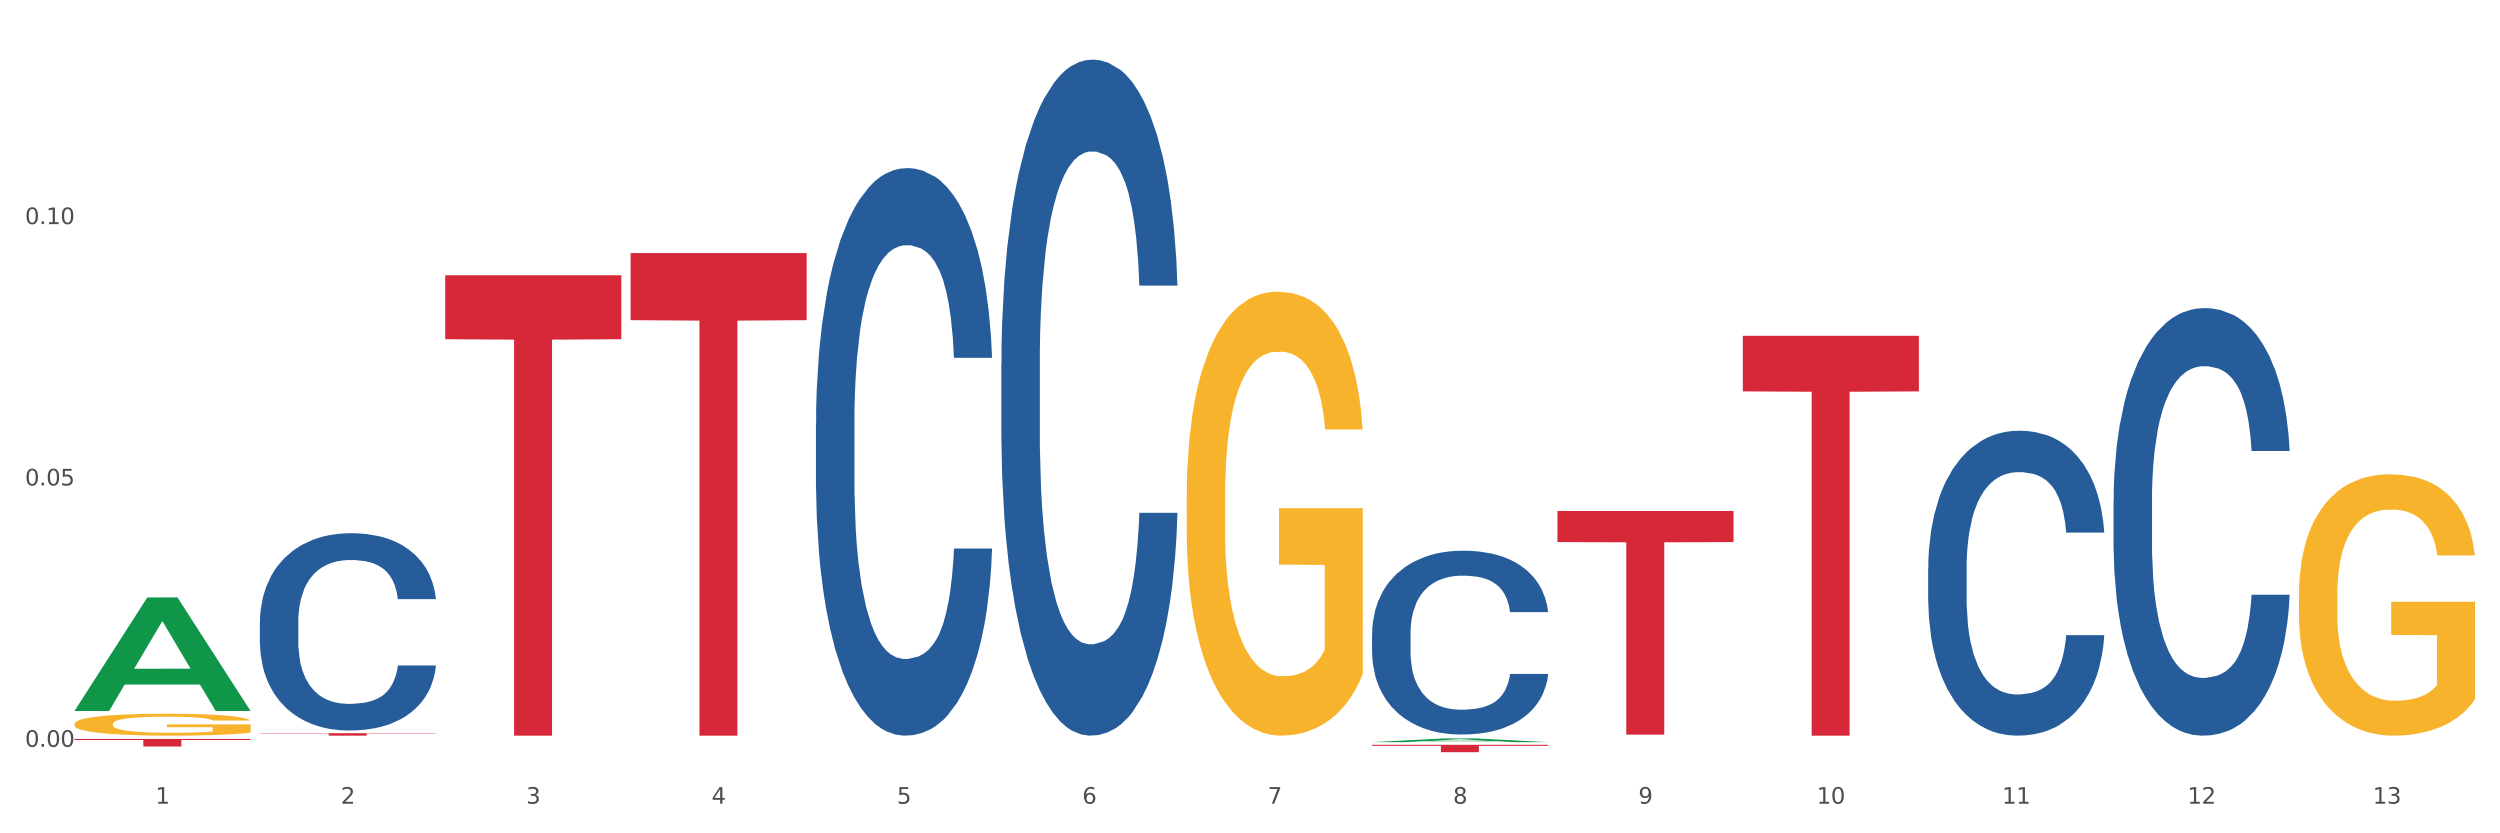 <?xml version="1.0" encoding="utf-8" standalone="no"?>
<!DOCTYPE svg PUBLIC "-//W3C//DTD SVG 1.1//EN"
  "http://www.w3.org/Graphics/SVG/1.1/DTD/svg11.dtd">
<svg xmlns:xlink="http://www.w3.org/1999/xlink" width="1080pt" height="360pt" viewBox="0 0 1080 360" xmlns="http://www.w3.org/2000/svg" version="1.1">
 <rect x="0" y="0" width="1080" height="360" fill="#333333" stroke="none"/>
 <defs>
  <style type="text/css">*{stroke-linejoin: round; stroke-linecap: butt}</style>
 </defs>
 <g id="figure_1">
  <g id="patch_1">
   <path d="M 0 360 
L 1080 360 
L 1080 0 
L 0 0 
z
" style="fill: #ffffff; stroke: #ffffff; stroke-linejoin: miter"/>
  </g>
  <g id="axes_1">
   <g id="matplotlib.axis_1">
    <g id="xtick_1">
     <g id="text_1">
      <!-- 1 -->
      <g style="fill: #4d4d4d" transform="translate(67.159 347.204) scale(0.096 -0.096)">
       <defs>
        <path id="DejaVuSans-31" d="M 794 531 
L 1825 531 
L 1825 4091 
L 703 3866 
L 703 4441 
L 1819 4666 
L 2450 4666 
L 2450 531 
L 3481 531 
L 3481 0 
L 794 0 
L 794 531 
z
" transform="scale(0.016)"/>
       </defs>
       <use xlink:href="#DejaVuSans-31"/>
      </g>
     </g>
    </g>
    <g id="xtick_2">
     <g id="text_2">
      <!-- 2 -->
      <g style="fill: #4d4d4d" transform="translate(147.238 347.204) scale(0.096 -0.096)">
       <defs>
        <path id="DejaVuSans-32" d="M 1228 531 
L 3431 531 
L 3431 0 
L 469 0 
L 469 531 
Q 828 903 1448 1529 
Q 2069 2156 2228 2338 
Q 2531 2678 2651 2914 
Q 2772 3150 2772 3378 
Q 2772 3750 2511 3984 
Q 2250 4219 1831 4219 
Q 1534 4219 1204 4116 
Q 875 4013 500 3803 
L 500 4441 
Q 881 4594 1212 4672 
Q 1544 4750 1819 4750 
Q 2544 4750 2975 4387 
Q 3406 4025 3406 3419 
Q 3406 3131 3298 2873 
Q 3191 2616 2906 2266 
Q 2828 2175 2409 1742 
Q 1991 1309 1228 531 
z
" transform="scale(0.016)"/>
       </defs>
       <use xlink:href="#DejaVuSans-32"/>
      </g>
     </g>
    </g>
    <g id="xtick_3">
     <g id="text_3">
      <!-- 3 -->
      <g style="fill: #4d4d4d" transform="translate(227.317 347.204) scale(0.096 -0.096)">
       <defs>
        <path id="DejaVuSans-33" d="M 2597 2516 
Q 3050 2419 3304 2112 
Q 3559 1806 3559 1356 
Q 3559 666 3084 287 
Q 2609 -91 1734 -91 
Q 1441 -91 1130 -33 
Q 819 25 488 141 
L 488 750 
Q 750 597 1062 519 
Q 1375 441 1716 441 
Q 2309 441 2620 675 
Q 2931 909 2931 1356 
Q 2931 1769 2642 2001 
Q 2353 2234 1838 2234 
L 1294 2234 
L 1294 2753 
L 1863 2753 
Q 2328 2753 2575 2939 
Q 2822 3125 2822 3475 
Q 2822 3834 2567 4026 
Q 2313 4219 1838 4219 
Q 1578 4219 1281 4162 
Q 984 4106 628 3988 
L 628 4550 
Q 988 4650 1302 4700 
Q 1616 4750 1894 4750 
Q 2613 4750 3031 4423 
Q 3450 4097 3450 3541 
Q 3450 3153 3228 2886 
Q 3006 2619 2597 2516 
z
" transform="scale(0.016)"/>
       </defs>
       <use xlink:href="#DejaVuSans-33"/>
      </g>
     </g>
    </g>
    <g id="xtick_4">
     <g id="text_4">
      <!-- 4 -->
      <g style="fill: #4d4d4d" transform="translate(307.396 347.204) scale(0.096 -0.096)">
       <defs>
        <path id="DejaVuSans-34" d="M 2419 4116 
L 825 1625 
L 2419 1625 
L 2419 4116 
z
M 2253 4666 
L 3047 4666 
L 3047 1625 
L 3713 1625 
L 3713 1100 
L 3047 1100 
L 3047 0 
L 2419 0 
L 2419 1100 
L 313 1100 
L 313 1709 
L 2253 4666 
z
" transform="scale(0.016)"/>
       </defs>
       <use xlink:href="#DejaVuSans-34"/>
      </g>
     </g>
    </g>
    <g id="xtick_5">
     <g id="text_5">
      <!-- 5 -->
      <g style="fill: #4d4d4d" transform="translate(387.475 347.204) scale(0.096 -0.096)">
       <defs>
        <path id="DejaVuSans-35" d="M 691 4666 
L 3169 4666 
L 3169 4134 
L 1269 4134 
L 1269 2991 
Q 1406 3038 1543 3061 
Q 1681 3084 1819 3084 
Q 2600 3084 3056 2656 
Q 3513 2228 3513 1497 
Q 3513 744 3044 326 
Q 2575 -91 1722 -91 
Q 1428 -91 1123 -41 
Q 819 9 494 109 
L 494 744 
Q 775 591 1075 516 
Q 1375 441 1709 441 
Q 2250 441 2565 725 
Q 2881 1009 2881 1497 
Q 2881 1984 2565 2268 
Q 2250 2553 1709 2553 
Q 1456 2553 1204 2497 
Q 953 2441 691 2322 
L 691 4666 
z
" transform="scale(0.016)"/>
       </defs>
       <use xlink:href="#DejaVuSans-35"/>
      </g>
     </g>
    </g>
    <g id="xtick_6">
     <g id="text_6">
      <!-- 6 -->
      <g style="fill: #4d4d4d" transform="translate(467.554 347.204) scale(0.096 -0.096)">
       <defs>
        <path id="DejaVuSans-36" d="M 2113 2584 
Q 1688 2584 1439 2293 
Q 1191 2003 1191 1497 
Q 1191 994 1439 701 
Q 1688 409 2113 409 
Q 2538 409 2786 701 
Q 3034 994 3034 1497 
Q 3034 2003 2786 2293 
Q 2538 2584 2113 2584 
z
M 3366 4563 
L 3366 3988 
Q 3128 4100 2886 4159 
Q 2644 4219 2406 4219 
Q 1781 4219 1451 3797 
Q 1122 3375 1075 2522 
Q 1259 2794 1537 2939 
Q 1816 3084 2150 3084 
Q 2853 3084 3261 2657 
Q 3669 2231 3669 1497 
Q 3669 778 3244 343 
Q 2819 -91 2113 -91 
Q 1303 -91 875 529 
Q 447 1150 447 2328 
Q 447 3434 972 4092 
Q 1497 4750 2381 4750 
Q 2619 4750 2861 4703 
Q 3103 4656 3366 4563 
z
" transform="scale(0.016)"/>
       </defs>
       <use xlink:href="#DejaVuSans-36"/>
      </g>
     </g>
    </g>
    <g id="xtick_7">
     <g id="text_7">
      <!-- 7 -->
      <g style="fill: #4d4d4d" transform="translate(547.634 347.204) scale(0.096 -0.096)">
       <defs>
        <path id="DejaVuSans-37" d="M 525 4666 
L 3525 4666 
L 3525 4397 
L 1831 0 
L 1172 0 
L 2766 4134 
L 525 4134 
L 525 4666 
z
" transform="scale(0.016)"/>
       </defs>
       <use xlink:href="#DejaVuSans-37"/>
      </g>
     </g>
    </g>
    <g id="xtick_8">
     <g id="text_8">
      <!-- 8 -->
      <g style="fill: #4d4d4d" transform="translate(627.713 347.204) scale(0.096 -0.096)">
       <defs>
        <path id="DejaVuSans-38" d="M 2034 2216 
Q 1584 2216 1326 1975 
Q 1069 1734 1069 1313 
Q 1069 891 1326 650 
Q 1584 409 2034 409 
Q 2484 409 2743 651 
Q 3003 894 3003 1313 
Q 3003 1734 2745 1975 
Q 2488 2216 2034 2216 
z
M 1403 2484 
Q 997 2584 770 2862 
Q 544 3141 544 3541 
Q 544 4100 942 4425 
Q 1341 4750 2034 4750 
Q 2731 4750 3128 4425 
Q 3525 4100 3525 3541 
Q 3525 3141 3298 2862 
Q 3072 2584 2669 2484 
Q 3125 2378 3379 2068 
Q 3634 1759 3634 1313 
Q 3634 634 3220 271 
Q 2806 -91 2034 -91 
Q 1263 -91 848 271 
Q 434 634 434 1313 
Q 434 1759 690 2068 
Q 947 2378 1403 2484 
z
M 1172 3481 
Q 1172 3119 1398 2916 
Q 1625 2713 2034 2713 
Q 2441 2713 2670 2916 
Q 2900 3119 2900 3481 
Q 2900 3844 2670 4047 
Q 2441 4250 2034 4250 
Q 1625 4250 1398 4047 
Q 1172 3844 1172 3481 
z
" transform="scale(0.016)"/>
       </defs>
       <use xlink:href="#DejaVuSans-38"/>
      </g>
     </g>
    </g>
    <g id="xtick_9">
     <g id="text_9">
      <!-- 9 -->
      <g style="fill: #4d4d4d" transform="translate(707.792 347.204) scale(0.096 -0.096)">
       <defs>
        <path id="DejaVuSans-39" d="M 703 97 
L 703 672 
Q 941 559 1184 500 
Q 1428 441 1663 441 
Q 2288 441 2617 861 
Q 2947 1281 2994 2138 
Q 2813 1869 2534 1725 
Q 2256 1581 1919 1581 
Q 1219 1581 811 2004 
Q 403 2428 403 3163 
Q 403 3881 828 4315 
Q 1253 4750 1959 4750 
Q 2769 4750 3195 4129 
Q 3622 3509 3622 2328 
Q 3622 1225 3098 567 
Q 2575 -91 1691 -91 
Q 1453 -91 1209 -44 
Q 966 3 703 97 
z
M 1959 2075 
Q 2384 2075 2632 2365 
Q 2881 2656 2881 3163 
Q 2881 3666 2632 3958 
Q 2384 4250 1959 4250 
Q 1534 4250 1286 3958 
Q 1038 3666 1038 3163 
Q 1038 2656 1286 2365 
Q 1534 2075 1959 2075 
z
" transform="scale(0.016)"/>
       </defs>
       <use xlink:href="#DejaVuSans-39"/>
      </g>
     </g>
    </g>
    <g id="xtick_10">
     <g id="text_10">
      <!-- 10 -->
      <g style="fill: #4d4d4d" transform="translate(784.817 347.204) scale(0.096 -0.096)">
       <defs>
        <path id="DejaVuSans-30" d="M 2034 4250 
Q 1547 4250 1301 3770 
Q 1056 3291 1056 2328 
Q 1056 1369 1301 889 
Q 1547 409 2034 409 
Q 2525 409 2770 889 
Q 3016 1369 3016 2328 
Q 3016 3291 2770 3770 
Q 2525 4250 2034 4250 
z
M 2034 4750 
Q 2819 4750 3233 4129 
Q 3647 3509 3647 2328 
Q 3647 1150 3233 529 
Q 2819 -91 2034 -91 
Q 1250 -91 836 529 
Q 422 1150 422 2328 
Q 422 3509 836 4129 
Q 1250 4750 2034 4750 
z
" transform="scale(0.016)"/>
       </defs>
       <use xlink:href="#DejaVuSans-31"/>
       <use xlink:href="#DejaVuSans-30" transform="translate(63.623 0)"/>
      </g>
     </g>
    </g>
    <g id="xtick_11">
     <g id="text_11">
      <!-- 11 -->
      <g style="fill: #4d4d4d" transform="translate(864.896 347.204) scale(0.096 -0.096)">
       <use xlink:href="#DejaVuSans-31"/>
       <use xlink:href="#DejaVuSans-31" transform="translate(63.623 0)"/>
      </g>
     </g>
    </g>
    <g id="xtick_12">
     <g id="text_12">
      <!-- 12 -->
      <g style="fill: #4d4d4d" transform="translate(944.975 347.204) scale(0.096 -0.096)">
       <use xlink:href="#DejaVuSans-31"/>
       <use xlink:href="#DejaVuSans-32" transform="translate(63.623 0)"/>
      </g>
     </g>
    </g>
    <g id="xtick_13">
     <g id="text_13">
      <!-- 13 -->
      <g style="fill: #4d4d4d" transform="translate(1025.054 347.204) scale(0.096 -0.096)">
       <use xlink:href="#DejaVuSans-31"/>
       <use xlink:href="#DejaVuSans-33" transform="translate(63.623 0)"/>
      </g>
     </g>
    </g>
    <g id="xtick_14"/>
    <g id="xtick_15"/>
    <g id="xtick_16"/>
    <g id="xtick_17"/>
    <g id="xtick_18"/>
    <g id="xtick_19"/>
    <g id="xtick_20"/>
    <g id="xtick_21"/>
    <g id="xtick_22"/>
    <g id="xtick_23"/>
    <g id="xtick_24"/>
    <g id="xtick_25"/>
   </g>
   <g id="matplotlib.axis_2">
    <g id="ytick_1">
     <g id="text_14">
      <!-- 0.00 -->
      <g style="fill: #4d4d4d" transform="translate(10.8 322.629) scale(0.096 -0.096)">
       <defs>
        <path id="DejaVuSans-2e" d="M 684 794 
L 1344 794 
L 1344 0 
L 684 0 
L 684 794 
z
" transform="scale(0.016)"/>
       </defs>
       <use xlink:href="#DejaVuSans-30"/>
       <use xlink:href="#DejaVuSans-2e" transform="translate(63.623 0)"/>
       <use xlink:href="#DejaVuSans-30" transform="translate(95.41 0)"/>
       <use xlink:href="#DejaVuSans-30" transform="translate(159.033 0)"/>
      </g>
     </g>
    </g>
    <g id="ytick_2">
     <g id="text_15">
      <!-- 0.05 -->
      <g style="fill: #4d4d4d" transform="translate(10.8 209.723) scale(0.096 -0.096)">
       <use xlink:href="#DejaVuSans-30"/>
       <use xlink:href="#DejaVuSans-2e" transform="translate(63.623 0)"/>
       <use xlink:href="#DejaVuSans-30" transform="translate(95.41 0)"/>
       <use xlink:href="#DejaVuSans-35" transform="translate(159.033 0)"/>
      </g>
     </g>
    </g>
    <g id="ytick_3">
     <g id="text_16">
      <!-- 0.10 -->
      <g style="fill: #4d4d4d" transform="translate(10.8 96.816) scale(0.096 -0.096)">
       <use xlink:href="#DejaVuSans-30"/>
       <use xlink:href="#DejaVuSans-2e" transform="translate(63.623 0)"/>
       <use xlink:href="#DejaVuSans-31" transform="translate(95.41 0)"/>
       <use xlink:href="#DejaVuSans-30" transform="translate(159.033 0)"/>
      </g>
     </g>
    </g>
    <g id="ytick_4"/>
    <g id="ytick_5"/>
    <g id="ytick_6"/>
   </g>
   <g id="PolyCollection_1">
    <path d="M 32.175 307.065 
L 32.253 307.018 
L 63.625 258.105 
L 76.644 258.059 
L 108.25 307.157 
L 93.192 307.157 
L 86.369 295.724 
L 53.978 295.724 
L 53.743 295.908 
L 47.155 307.157 
L 32.175 307.157 
L 32.175 307.065 
L 58.056 288.901 
L 82.291 288.854 
L 70.291 268.524 
L 70.134 268.432 
L 69.977 268.57 
L 57.978 288.854 
L 58.056 288.901 
L 32.175 307.065 
z
" clip-path="url(#pbdce3bb23d)" style="fill: #109648"/>
    <path d="M 432.571 156.982 
L 432.661 156.715 
L 432.661 149.247 
L 432.93 139.112 
L 433.92 120.442 
L 435.179 106.306 
L 437.337 89.77 
L 438.506 82.836 
L 440.034 75.101 
L 443.182 62.566 
L 446.779 51.897 
L 449.297 46.03 
L 451.185 42.296 
L 455.411 35.628 
L 457.839 32.694 
L 460.357 30.294 
L 462.515 28.693 
L 466.112 26.826 
L 468.99 26.026 
L 472.317 25.759 
L 475.105 26.026 
L 478.791 27.093 
L 484.187 30.294 
L 486.255 32.161 
L 489.043 35.361 
L 491.92 39.628 
L 494.258 43.896 
L 496.956 50.03 
L 499.744 58.032 
L 502.441 68.167 
L 504.33 77.502 
L 505.858 87.37 
L 507.207 99.372 
L 508.196 112.441 
L 508.646 123.376 
L 492.19 123.376 
L 491.74 113.508 
L 490.841 102.839 
L 489.942 95.638 
L 488.953 89.77 
L 487.424 83.102 
L 486.075 78.835 
L 483.827 73.768 
L 481.759 70.567 
L 480.05 68.7 
L 477.982 67.1 
L 473.576 65.5 
L 470.429 65.5 
L 468.45 66.033 
L 466.022 67.366 
L 463.954 69.233 
L 461.526 72.434 
L 459.638 75.901 
L 457.749 80.435 
L 456.67 83.636 
L 455.052 89.504 
L 453.973 94.304 
L 452.534 102.572 
L 451.724 108.44 
L 450.286 123.643 
L 449.656 134.845 
L 449.386 142.579 
L 449.207 151.114 
L 449.207 192.721 
L 449.746 211.391 
L 450.196 219.392 
L 450.915 228.46 
L 452.264 240.196 
L 454.242 251.664 
L 456.311 259.932 
L 458.019 265 
L 459.638 268.734 
L 461.256 271.667 
L 463.235 274.335 
L 464.853 275.935 
L 467.281 277.535 
L 470.159 278.335 
L 472.407 278.335 
L 476.993 277.002 
L 479.061 275.668 
L 481.039 273.801 
L 483.198 270.867 
L 484.906 267.667 
L 485.895 265.266 
L 487.514 260.199 
L 488.773 254.865 
L 489.852 248.73 
L 490.571 243.396 
L 491.381 235.395 
L 492.01 226.327 
L 492.19 221.526 
L 508.646 221.526 
L 508.286 231.127 
L 507.657 240.462 
L 506.398 252.998 
L 505.409 260.199 
L 503.88 269 
L 502.261 276.468 
L 500.013 284.736 
L 497.945 290.871 
L 495.787 296.205 
L 493.449 301.006 
L 489.222 307.674 
L 487.694 309.541 
L 484.457 312.741 
L 481.939 314.608 
L 478.252 316.475 
L 474.475 317.542 
L 470.518 317.809 
L 467.011 317.275 
L 463.145 315.675 
L 460.717 314.075 
L 458.019 311.674 
L 454.872 307.94 
L 451.904 303.406 
L 449.117 298.072 
L 446.509 291.938 
L 444.081 285.003 
L 440.934 273.534 
L 438.596 262.333 
L 436.887 251.931 
L 435.718 243.129 
L 434.549 231.927 
L 433.92 224.193 
L 432.93 205.523 
L 432.571 188.187 
L 432.571 156.982 
z
" clip-path="url(#pbdce3bb23d)" style="fill: #255c99"/>
    <path d="M 592.729 273.582 
L 592.819 273.509 
L 592.819 271.479 
L 593.089 268.722 
L 594.078 263.645 
L 595.337 259.801 
L 597.495 255.304 
L 598.664 253.419 
L 600.193 251.315 
L 603.34 247.906 
L 606.937 245.005 
L 609.455 243.41 
L 611.343 242.394 
L 615.57 240.581 
L 617.998 239.783 
L 620.515 239.13 
L 622.674 238.695 
L 626.27 238.187 
L 629.148 237.97 
L 632.475 237.897 
L 635.263 237.97 
L 638.95 238.26 
L 644.345 239.13 
L 646.413 239.638 
L 649.201 240.508 
L 652.078 241.669 
L 654.417 242.829 
L 657.114 244.497 
L 659.902 246.673 
L 662.6 249.429 
L 664.488 251.968 
L 666.017 254.652 
L 667.365 257.915 
L 668.355 261.469 
L 668.804 264.443 
L 652.348 264.443 
L 651.899 261.76 
L 650.999 258.858 
L 650.1 256.9 
L 649.111 255.304 
L 647.582 253.491 
L 646.233 252.331 
L 643.985 250.953 
L 641.917 250.082 
L 640.209 249.575 
L 638.14 249.139 
L 633.734 248.704 
L 630.587 248.704 
L 628.608 248.849 
L 626.181 249.212 
L 624.112 249.72 
L 621.684 250.59 
L 619.796 251.533 
L 617.908 252.766 
L 616.829 253.636 
L 615.21 255.232 
L 614.131 256.537 
L 612.692 258.786 
L 611.883 260.381 
L 610.444 264.516 
L 609.814 267.562 
L 609.545 269.665 
L 609.365 271.986 
L 609.365 283.301 
L 609.904 288.378 
L 610.354 290.554 
L 611.073 293.02 
L 612.422 296.211 
L 614.401 299.33 
L 616.469 301.578 
L 618.177 302.956 
L 619.796 303.972 
L 621.415 304.77 
L 623.393 305.495 
L 625.012 305.93 
L 627.439 306.365 
L 630.317 306.583 
L 632.565 306.583 
L 637.151 306.22 
L 639.219 305.858 
L 641.198 305.35 
L 643.356 304.552 
L 645.064 303.682 
L 646.054 303.029 
L 647.672 301.651 
L 648.931 300.2 
L 650.01 298.532 
L 650.73 297.082 
L 651.539 294.906 
L 652.168 292.44 
L 652.348 291.134 
L 668.804 291.134 
L 668.445 293.745 
L 667.815 296.284 
L 666.556 299.693 
L 665.567 301.651 
L 664.038 304.044 
L 662.42 306.075 
L 660.172 308.324 
L 658.103 309.992 
L 655.945 311.442 
L 653.607 312.748 
L 649.381 314.561 
L 647.852 315.069 
L 644.615 315.939 
L 642.097 316.447 
L 638.41 316.955 
L 634.633 317.245 
L 630.677 317.317 
L 627.17 317.172 
L 623.303 316.737 
L 620.875 316.302 
L 618.177 315.649 
L 615.03 314.634 
L 612.063 313.401 
L 609.275 311.95 
L 606.667 310.282 
L 604.239 308.396 
L 601.092 305.277 
L 598.754 302.231 
L 597.045 299.402 
L 595.876 297.009 
L 594.707 293.963 
L 594.078 291.859 
L 593.089 286.782 
L 592.729 282.068 
L 592.729 273.582 
z
" clip-path="url(#pbdce3bb23d)" style="fill: #255c99"/>
    <path d="M 832.967 245.256 
L 833.056 245.136 
L 833.056 241.767 
L 833.326 237.196 
L 834.315 228.774 
L 835.574 222.398 
L 837.732 214.938 
L 838.901 211.81 
L 840.43 208.321 
L 843.577 202.667 
L 847.174 197.854 
L 849.692 195.207 
L 851.581 193.523 
L 855.807 190.515 
L 858.235 189.192 
L 860.753 188.109 
L 862.911 187.387 
L 866.508 186.545 
L 869.385 186.184 
L 872.713 186.064 
L 875.5 186.184 
L 879.187 186.665 
L 884.583 188.109 
L 886.651 188.951 
L 889.438 190.395 
L 892.316 192.32 
L 894.654 194.245 
L 897.352 197.012 
L 900.139 200.621 
L 902.837 205.193 
L 904.725 209.404 
L 906.254 213.856 
L 907.603 219.269 
L 908.592 225.165 
L 909.042 230.097 
L 892.586 230.097 
L 892.136 225.646 
L 891.237 220.834 
L 890.338 217.585 
L 889.348 214.938 
L 887.82 211.931 
L 886.471 210.006 
L 884.223 207.72 
L 882.155 206.276 
L 880.446 205.434 
L 878.378 204.712 
L 873.972 203.99 
L 870.824 203.99 
L 868.846 204.231 
L 866.418 204.832 
L 864.35 205.674 
L 861.922 207.118 
L 860.033 208.682 
L 858.145 210.727 
L 857.066 212.171 
L 855.447 214.818 
L 854.368 216.984 
L 852.929 220.713 
L 852.12 223.36 
L 850.681 230.218 
L 850.052 235.271 
L 849.782 238.76 
L 849.602 242.61 
L 849.602 261.378 
L 850.142 269.8 
L 850.591 273.409 
L 851.311 277.5 
L 852.66 282.793 
L 854.638 287.967 
L 856.706 291.696 
L 858.415 293.982 
L 860.033 295.666 
L 861.652 296.99 
L 863.63 298.193 
L 865.249 298.915 
L 867.677 299.637 
L 870.554 299.998 
L 872.803 299.998 
L 877.389 299.396 
L 879.457 298.794 
L 881.435 297.952 
L 883.593 296.629 
L 885.302 295.185 
L 886.291 294.102 
L 887.91 291.816 
L 889.169 289.41 
L 890.248 286.643 
L 890.967 284.237 
L 891.776 280.628 
L 892.406 276.537 
L 892.586 274.371 
L 909.042 274.371 
L 908.682 278.703 
L 908.053 282.914 
L 906.794 288.568 
L 905.804 291.816 
L 904.276 295.787 
L 902.657 299.155 
L 900.409 302.885 
L 898.341 305.652 
L 896.183 308.058 
L 893.845 310.224 
L 889.618 313.232 
L 888.09 314.074 
L 884.852 315.518 
L 882.334 316.36 
L 878.648 317.202 
L 874.871 317.683 
L 870.914 317.803 
L 867.407 317.563 
L 863.54 316.841 
L 861.113 316.119 
L 858.415 315.036 
L 855.268 313.352 
L 852.3 311.307 
L 849.512 308.9 
L 846.905 306.133 
L 844.477 303.005 
L 841.329 297.832 
L 838.991 292.779 
L 837.283 288.087 
L 836.114 284.117 
L 834.945 279.064 
L 834.315 275.575 
L 833.326 267.153 
L 832.967 259.333 
L 832.967 245.256 
z
" clip-path="url(#pbdce3bb23d)" style="fill: #255c99"/>
    <path d="M 913.046 216.089 
L 913.136 215.92 
L 913.136 211.197 
L 913.405 204.787 
L 914.395 192.979 
L 915.653 184.038 
L 917.812 173.579 
L 918.981 169.193 
L 920.509 164.301 
L 923.657 156.373 
L 927.254 149.625 
L 929.771 145.914 
L 931.66 143.553 
L 935.886 139.335 
L 938.314 137.48 
L 940.832 135.962 
L 942.99 134.949 
L 946.587 133.769 
L 949.465 133.263 
L 952.792 133.094 
L 955.579 133.263 
L 959.266 133.937 
L 964.662 135.962 
L 966.73 137.142 
L 969.518 139.167 
L 972.395 141.866 
L 974.733 144.565 
L 977.431 148.445 
L 980.218 153.505 
L 982.916 159.915 
L 984.805 165.82 
L 986.333 172.061 
L 987.682 179.652 
L 988.671 187.918 
L 989.121 194.834 
L 972.665 194.834 
L 972.215 188.593 
L 971.316 181.845 
L 970.417 177.29 
L 969.428 173.579 
L 967.899 169.362 
L 966.55 166.663 
L 964.302 163.458 
L 962.234 161.434 
L 960.525 160.253 
L 958.457 159.241 
L 954.051 158.229 
L 950.903 158.229 
L 948.925 158.566 
L 946.497 159.409 
L 944.429 160.59 
L 942.001 162.614 
L 940.113 164.807 
L 938.224 167.675 
L 937.145 169.699 
L 935.527 173.411 
L 934.447 176.447 
L 933.009 181.676 
L 932.199 185.388 
L 930.761 195.003 
L 930.131 202.088 
L 929.861 206.98 
L 929.681 212.378 
L 929.681 238.693 
L 930.221 250.502 
L 930.671 255.562 
L 931.39 261.298 
L 932.739 268.72 
L 934.717 275.974 
L 936.785 281.203 
L 938.494 284.408 
L 940.113 286.77 
L 941.731 288.625 
L 943.71 290.312 
L 945.328 291.324 
L 947.756 292.337 
L 950.634 292.843 
L 952.882 292.843 
L 957.468 291.999 
L 959.536 291.156 
L 961.514 289.975 
L 963.673 288.119 
L 965.381 286.095 
L 966.37 284.577 
L 967.989 281.372 
L 969.248 277.998 
L 970.327 274.118 
L 971.046 270.744 
L 971.856 265.684 
L 972.485 259.948 
L 972.665 256.912 
L 989.121 256.912 
L 988.761 262.985 
L 988.132 268.889 
L 986.873 276.817 
L 985.884 281.372 
L 984.355 286.938 
L 982.736 291.662 
L 980.488 296.891 
L 978.42 300.771 
L 976.262 304.145 
L 973.924 307.181 
L 969.697 311.398 
L 968.169 312.579 
L 964.931 314.603 
L 962.414 315.784 
L 958.727 316.965 
L 954.95 317.64 
L 950.993 317.809 
L 947.486 317.471 
L 943.62 316.459 
L 941.192 315.447 
L 938.494 313.929 
L 935.347 311.567 
L 932.379 308.699 
L 929.592 305.326 
L 926.984 301.446 
L 924.556 297.06 
L 921.409 289.806 
L 919.071 282.721 
L 917.362 276.142 
L 916.193 270.576 
L 915.024 263.491 
L 914.395 258.599 
L 913.405 246.79 
L 913.046 235.826 
L 913.046 216.089 
z
" clip-path="url(#pbdce3bb23d)" style="fill: #255c99"/>
    <path d="M 32.175 319.215 
L 108.25 319.215 
L 108.25 319.674 
L 78.325 319.677 
L 78.325 322.516 
L 61.92 322.516 
L 61.92 319.677 
L 32.175 319.674 
L 32.175 319.218 
L 32.175 319.215 
z
" clip-path="url(#pbdce3bb23d)" style="fill: #d62839"/>
    <path d="M 993.125 257.071 
L 993.215 256.968 
L 993.215 253.255 
L 993.394 250.058 
L 994.292 242.324 
L 995.64 235.931 
L 996.628 232.528 
L 997.616 229.744 
L 998.783 226.959 
L 1000.22 224.072 
L 1002.825 219.844 
L 1004.442 217.679 
L 1006.418 215.41 
L 1010.01 212.11 
L 1012.615 210.254 
L 1015.31 208.707 
L 1019.711 206.851 
L 1022.585 206.026 
L 1025.639 205.407 
L 1029.321 204.995 
L 1032.105 204.892 
L 1038.213 205.201 
L 1043.422 206.129 
L 1045.937 206.851 
L 1049.171 208.088 
L 1050.877 208.913 
L 1053.662 210.563 
L 1056.536 212.729 
L 1058.512 214.585 
L 1061.476 218.091 
L 1063.721 221.597 
L 1065.787 225.928 
L 1066.865 228.919 
L 1067.673 231.703 
L 1068.392 234.9 
L 1069.11 239.953 
L 1052.943 239.953 
L 1052.314 236.343 
L 1051.326 232.94 
L 1049.889 229.641 
L 1048.632 227.578 
L 1046.476 225 
L 1044.5 223.35 
L 1042.434 222.113 
L 1039.92 221.082 
L 1037.944 220.566 
L 1035.159 220.154 
L 1029.68 220.257 
L 1025.998 221.082 
L 1023.483 222.113 
L 1021.866 223.041 
L 1020.429 224.072 
L 1018.813 225.516 
L 1016.926 227.681 
L 1015.579 229.641 
L 1014.232 232.116 
L 1013.154 234.59 
L 1012.166 237.478 
L 1011.358 240.571 
L 1010.729 243.768 
L 1010.19 247.687 
L 1009.741 254.183 
L 1009.741 268.311 
L 1009.921 271.508 
L 1010.37 275.735 
L 1010.909 278.932 
L 1011.807 282.748 
L 1012.615 285.326 
L 1014.142 289.038 
L 1015.849 292.132 
L 1017.196 294.091 
L 1018.543 295.741 
L 1020.878 298.009 
L 1023.483 299.866 
L 1025.728 301 
L 1028.782 302.031 
L 1030.848 302.444 
L 1032.644 302.65 
L 1037.045 302.65 
L 1040.189 302.341 
L 1043.692 301.619 
L 1046.386 300.691 
L 1048.632 299.556 
L 1051.147 297.7 
L 1052.763 295.947 
L 1052.763 274.395 
L 1033.004 274.292 
L 1033.004 259.958 
L 1069.2 259.958 
L 1069.2 302.031 
L 1067.673 304.197 
L 1065.967 306.156 
L 1064.17 307.909 
L 1061.476 310.075 
L 1058.242 312.137 
L 1055.368 313.581 
L 1052.314 314.818 
L 1048.722 315.952 
L 1044.051 316.984 
L 1041.177 317.396 
L 1037.584 317.705 
L 1033.363 317.809 
L 1029.68 317.602 
L 1026.088 317.087 
L 1022.315 316.159 
L 1018.633 314.818 
L 1015.849 313.478 
L 1013.064 311.828 
L 1010.1 309.662 
L 1007.765 307.6 
L 1005.969 305.743 
L 1003.993 303.372 
L 1001.837 300.278 
L 1000.22 297.494 
L 998.783 294.606 
L 997.256 290.894 
L 996.179 287.697 
L 995.101 283.676 
L 994.472 280.685 
L 993.754 276.045 
L 993.215 269.548 
L 993.125 257.071 
z
" clip-path="url(#pbdce3bb23d)" style="fill: #f7b32b"/>
    <path d="M 352.492 182.787 
L 352.582 182.563 
L 352.582 176.294 
L 352.851 167.785 
L 353.84 152.111 
L 355.099 140.243 
L 357.258 126.36 
L 358.427 120.538 
L 359.955 114.045 
L 363.103 103.521 
L 366.699 94.564 
L 369.217 89.638 
L 371.106 86.503 
L 375.332 80.905 
L 377.76 78.442 
L 380.278 76.427 
L 382.436 75.083 
L 386.033 73.516 
L 388.911 72.844 
L 392.238 72.62 
L 395.025 72.844 
L 398.712 73.74 
L 404.108 76.427 
L 406.176 77.994 
L 408.963 80.681 
L 411.841 84.264 
L 414.179 87.847 
L 416.877 92.997 
L 419.664 99.714 
L 422.362 108.223 
L 424.25 116.06 
L 425.779 124.345 
L 427.128 134.421 
L 428.117 145.393 
L 428.567 154.574 
L 412.111 154.574 
L 411.661 146.289 
L 410.762 137.332 
L 409.863 131.286 
L 408.874 126.36 
L 407.345 120.762 
L 405.996 117.18 
L 403.748 112.925 
L 401.68 110.238 
L 399.971 108.671 
L 397.903 107.327 
L 393.497 105.984 
L 390.349 105.984 
L 388.371 106.432 
L 385.943 107.551 
L 383.875 109.119 
L 381.447 111.806 
L 379.559 114.717 
L 377.67 118.523 
L 376.591 121.21 
L 374.972 126.136 
L 373.893 130.167 
L 372.455 137.108 
L 371.645 142.034 
L 370.207 154.798 
L 369.577 164.202 
L 369.307 170.696 
L 369.127 177.861 
L 369.127 212.792 
L 369.667 228.466 
L 370.117 235.183 
L 370.836 242.797 
L 372.185 252.649 
L 374.163 262.277 
L 376.231 269.219 
L 377.94 273.473 
L 379.559 276.608 
L 381.177 279.071 
L 383.155 281.31 
L 384.774 282.654 
L 387.202 283.997 
L 390.08 284.669 
L 392.328 284.669 
L 396.914 283.549 
L 398.982 282.43 
L 400.96 280.862 
L 403.118 278.399 
L 404.827 275.712 
L 405.816 273.697 
L 407.435 269.443 
L 408.694 264.964 
L 409.773 259.814 
L 410.492 255.336 
L 411.302 248.618 
L 411.931 241.005 
L 412.111 236.975 
L 428.567 236.975 
L 428.207 245.036 
L 427.578 252.873 
L 426.319 263.397 
L 425.33 269.443 
L 423.801 276.832 
L 422.182 283.102 
L 419.934 290.043 
L 417.866 295.193 
L 415.708 299.671 
L 413.37 303.702 
L 409.143 309.3 
L 407.615 310.867 
L 404.377 313.554 
L 401.86 315.122 
L 398.173 316.689 
L 394.396 317.585 
L 390.439 317.809 
L 386.932 317.361 
L 383.066 316.017 
L 380.638 314.674 
L 377.94 312.659 
L 374.793 309.524 
L 371.825 305.717 
L 369.038 301.239 
L 366.43 296.089 
L 364.002 290.267 
L 360.854 280.638 
L 358.516 271.234 
L 356.808 262.501 
L 355.639 255.112 
L 354.47 245.708 
L 353.84 239.214 
L 352.851 223.54 
L 352.492 208.985 
L 352.492 182.787 
z
" clip-path="url(#pbdce3bb23d)" style="fill: #255c99"/>
    <path d="M 112.254 316.753 
L 188.329 316.753 
L 188.329 316.9 
L 158.404 316.901 
L 158.404 317.809 
L 141.999 317.809 
L 141.999 316.901 
L 112.254 316.9 
L 112.254 316.754 
L 112.254 316.753 
z
" clip-path="url(#pbdce3bb23d)" style="fill: #d62839"/>
    <path d="M 192.333 118.901 
L 268.408 118.901 
L 268.408 146.542 
L 238.483 146.729 
L 238.483 317.803 
L 222.078 317.803 
L 222.078 146.729 
L 192.333 146.542 
L 192.333 119.088 
L 192.333 118.901 
z
" clip-path="url(#pbdce3bb23d)" style="fill: #d62839"/>
    <path d="M 32.175 312.71 
L 32.265 312.701 
L 32.265 312.39 
L 32.444 312.121 
L 33.343 311.472 
L 34.69 310.935 
L 35.678 310.65 
L 36.666 310.416 
L 37.833 310.182 
L 39.271 309.94 
L 41.875 309.585 
L 43.492 309.403 
L 45.468 309.213 
L 49.061 308.936 
L 51.665 308.78 
L 54.36 308.65 
L 58.761 308.494 
L 61.635 308.425 
L 64.689 308.373 
L 68.371 308.338 
L 71.156 308.33 
L 77.263 308.356 
L 82.473 308.433 
L 84.988 308.494 
L 88.221 308.598 
L 89.927 308.667 
L 92.712 308.806 
L 95.586 308.987 
L 97.562 309.143 
L 100.526 309.438 
L 102.771 309.732 
L 104.837 310.096 
L 105.915 310.347 
L 106.723 310.58 
L 107.442 310.849 
L 108.16 311.273 
L 91.993 311.273 
L 91.365 310.97 
L 90.377 310.684 
L 88.939 310.407 
L 87.682 310.234 
L 85.526 310.018 
L 83.55 309.879 
L 81.485 309.775 
L 78.97 309.689 
L 76.994 309.645 
L 74.209 309.611 
L 68.731 309.619 
L 65.048 309.689 
L 62.533 309.775 
L 60.917 309.853 
L 59.479 309.94 
L 57.863 310.061 
L 55.977 310.243 
L 54.629 310.407 
L 53.282 310.615 
L 52.204 310.823 
L 51.216 311.065 
L 50.408 311.325 
L 49.779 311.593 
L 49.24 311.922 
L 48.791 312.467 
L 48.791 313.653 
L 48.971 313.922 
L 49.42 314.277 
L 49.959 314.545 
L 50.857 314.865 
L 51.665 315.082 
L 53.192 315.393 
L 54.899 315.653 
L 56.246 315.818 
L 57.593 315.956 
L 59.929 316.147 
L 62.533 316.302 
L 64.779 316.398 
L 67.832 316.484 
L 69.898 316.519 
L 71.695 316.536 
L 76.096 316.536 
L 79.239 316.51 
L 82.742 316.449 
L 85.437 316.372 
L 87.682 316.276 
L 90.197 316.121 
L 91.814 315.973 
L 91.814 314.164 
L 72.054 314.155 
L 72.054 312.952 
L 108.25 312.952 
L 108.25 316.484 
L 106.723 316.666 
L 105.017 316.83 
L 103.22 316.978 
L 100.526 317.159 
L 97.292 317.332 
L 94.418 317.454 
L 91.365 317.558 
L 87.772 317.653 
L 83.101 317.739 
L 80.227 317.774 
L 76.635 317.8 
L 72.413 317.809 
L 68.731 317.791 
L 65.138 317.748 
L 61.366 317.67 
L 57.683 317.558 
L 54.899 317.445 
L 52.114 317.307 
L 49.15 317.125 
L 46.815 316.952 
L 45.019 316.796 
L 43.043 316.597 
L 40.887 316.337 
L 39.271 316.103 
L 37.833 315.861 
L 36.307 315.549 
L 35.229 315.281 
L 34.151 314.943 
L 33.522 314.692 
L 32.804 314.303 
L 32.265 313.757 
L 32.175 312.71 
z
" clip-path="url(#pbdce3bb23d)" style="fill: #f7b32b"/>
    <path d="M 512.65 214.641 
L 512.74 214.465 
L 512.74 208.16 
L 512.919 202.73 
L 513.818 189.593 
L 515.165 178.733 
L 516.153 172.953 
L 517.141 168.224 
L 518.308 163.495 
L 519.745 158.59 
L 522.35 151.409 
L 523.967 147.73 
L 525.943 143.877 
L 529.536 138.272 
L 532.14 135.119 
L 534.835 132.492 
L 539.236 129.339 
L 542.11 127.937 
L 545.164 126.887 
L 548.846 126.186 
L 551.631 126.011 
L 557.738 126.536 
L 562.948 128.113 
L 565.462 129.339 
L 568.696 131.441 
L 570.402 132.842 
L 573.187 135.644 
L 576.061 139.323 
L 578.037 142.476 
L 581.001 148.431 
L 583.246 154.386 
L 585.312 161.743 
L 586.39 166.823 
L 587.198 171.552 
L 587.917 176.982 
L 588.635 185.564 
L 572.468 185.564 
L 571.839 179.434 
L 570.851 173.654 
L 569.414 168.049 
L 568.157 164.545 
L 566.001 160.167 
L 564.025 157.364 
L 561.96 155.262 
L 559.445 153.511 
L 557.469 152.635 
L 554.684 151.934 
L 549.206 152.109 
L 545.523 153.511 
L 543.008 155.262 
L 541.391 156.839 
L 539.954 158.59 
L 538.338 161.042 
L 536.451 164.721 
L 535.104 168.049 
L 533.757 172.252 
L 532.679 176.456 
L 531.691 181.361 
L 530.883 186.615 
L 530.254 192.045 
L 529.715 198.701 
L 529.266 209.736 
L 529.266 233.733 
L 529.446 239.163 
L 529.895 246.344 
L 530.434 251.774 
L 531.332 258.255 
L 532.14 262.634 
L 533.667 268.94 
L 535.374 274.194 
L 536.721 277.522 
L 538.068 280.325 
L 540.403 284.178 
L 543.008 287.331 
L 545.254 289.258 
L 548.307 291.009 
L 550.373 291.71 
L 552.169 292.06 
L 556.571 292.06 
L 559.714 291.535 
L 563.217 290.309 
L 565.912 288.732 
L 568.157 286.806 
L 570.672 283.653 
L 572.289 280.675 
L 572.289 244.067 
L 552.529 243.892 
L 552.529 219.545 
L 588.725 219.545 
L 588.725 291.009 
L 587.198 294.688 
L 585.492 298.016 
L 583.695 300.993 
L 581.001 304.672 
L 577.767 308.175 
L 574.893 310.627 
L 571.839 312.729 
L 568.247 314.656 
L 563.576 316.407 
L 560.702 317.108 
L 557.109 317.633 
L 552.888 317.809 
L 549.206 317.458 
L 545.613 316.582 
L 541.841 315.006 
L 538.158 312.729 
L 535.374 310.452 
L 532.589 307.649 
L 529.625 303.971 
L 527.29 300.468 
L 525.494 297.315 
L 523.518 293.286 
L 521.362 288.032 
L 519.745 283.302 
L 518.308 278.398 
L 516.781 272.092 
L 515.704 266.662 
L 514.626 259.831 
L 513.997 254.752 
L 513.279 246.87 
L 512.74 235.835 
L 512.65 214.641 
z
" clip-path="url(#pbdce3bb23d)" style="fill: #f7b32b"/>
    <path d="M 592.729 321.768 
L 668.804 321.768 
L 668.804 322.21 
L 638.879 322.213 
L 638.879 324.95 
L 622.474 324.95 
L 622.474 322.213 
L 592.729 322.21 
L 592.729 321.771 
L 592.729 321.768 
z
" clip-path="url(#pbdce3bb23d)" style="fill: #d62839"/>
    <path d="M 592.729 320.592 
L 592.807 320.59 
L 624.179 318.983 
L 637.198 318.981 
L 668.804 320.595 
L 653.746 320.595 
L 646.923 320.219 
L 614.532 320.219 
L 614.297 320.225 
L 607.709 320.595 
L 592.729 320.595 
L 592.729 320.592 
L 618.61 319.995 
L 642.845 319.993 
L 630.845 319.325 
L 630.688 319.322 
L 630.531 319.327 
L 618.532 319.993 
L 618.61 319.995 
L 592.729 320.592 
z
" clip-path="url(#pbdce3bb23d)" style="fill: #109648"/>
    <path d="M 272.412 109.339 
L 348.488 109.339 
L 348.488 138.309 
L 318.562 138.505 
L 318.562 317.809 
L 302.157 317.809 
L 302.157 138.505 
L 272.412 138.309 
L 272.412 109.535 
L 272.412 109.339 
z
" clip-path="url(#pbdce3bb23d)" style="fill: #d62839"/>
    <path d="M 112.254 268.641 
L 112.344 268.564 
L 112.344 266.384 
L 112.614 263.426 
L 113.603 257.977 
L 114.862 253.851 
L 117.02 249.025 
L 118.189 247.001 
L 119.718 244.744 
L 122.865 241.085 
L 126.462 237.971 
L 128.98 236.259 
L 130.868 235.169 
L 135.095 233.223 
L 137.523 232.367 
L 140.04 231.666 
L 142.199 231.199 
L 145.796 230.654 
L 148.673 230.421 
L 152 230.343 
L 154.788 230.421 
L 158.475 230.732 
L 163.87 231.666 
L 165.938 232.211 
L 168.726 233.145 
L 171.604 234.391 
L 173.942 235.636 
L 176.639 237.427 
L 179.427 239.762 
L 182.125 242.72 
L 184.013 245.444 
L 185.542 248.325 
L 186.891 251.827 
L 187.88 255.642 
L 188.329 258.833 
L 171.873 258.833 
L 171.424 255.953 
L 170.525 252.839 
L 169.625 250.738 
L 168.636 249.025 
L 167.107 247.079 
L 165.759 245.834 
L 163.51 244.355 
L 161.442 243.42 
L 159.734 242.876 
L 157.665 242.409 
L 153.259 241.941 
L 150.112 241.941 
L 148.134 242.097 
L 145.706 242.486 
L 143.637 243.031 
L 141.209 243.965 
L 139.321 244.977 
L 137.433 246.301 
L 136.354 247.235 
L 134.735 248.947 
L 133.656 250.348 
L 132.217 252.762 
L 131.408 254.474 
L 129.969 258.911 
L 129.34 262.181 
L 129.07 264.438 
L 128.89 266.929 
L 128.89 279.072 
L 129.43 284.521 
L 129.879 286.857 
L 130.599 289.503 
L 131.947 292.928 
L 133.926 296.276 
L 135.994 298.689 
L 137.702 300.168 
L 139.321 301.258 
L 140.94 302.114 
L 142.918 302.892 
L 144.537 303.359 
L 146.965 303.826 
L 149.842 304.06 
L 152.09 304.06 
L 156.676 303.671 
L 158.745 303.281 
L 160.723 302.737 
L 162.881 301.88 
L 164.59 300.946 
L 165.579 300.246 
L 167.197 298.767 
L 168.456 297.21 
L 169.535 295.419 
L 170.255 293.862 
L 171.064 291.527 
L 171.694 288.881 
L 171.873 287.479 
L 188.329 287.479 
L 187.97 290.282 
L 187.34 293.006 
L 186.081 296.665 
L 185.092 298.767 
L 183.563 301.335 
L 181.945 303.515 
L 179.697 305.928 
L 177.628 307.718 
L 175.47 309.275 
L 173.132 310.676 
L 168.906 312.623 
L 167.377 313.167 
L 164.14 314.102 
L 161.622 314.646 
L 157.935 315.191 
L 154.158 315.503 
L 150.202 315.581 
L 146.695 315.425 
L 142.828 314.958 
L 140.4 314.491 
L 137.702 313.79 
L 134.555 312.7 
L 131.588 311.377 
L 128.8 309.82 
L 126.192 308.03 
L 123.764 306.006 
L 120.617 302.659 
L 118.279 299.389 
L 116.57 296.353 
L 115.401 293.785 
L 114.232 290.515 
L 113.603 288.258 
L 112.614 282.809 
L 112.254 277.749 
L 112.254 268.641 
z
" clip-path="url(#pbdce3bb23d)" style="fill: #255c99"/>
    <path d="M 752.887 145.074 
L 828.963 145.074 
L 828.963 169.079 
L 799.037 169.241 
L 799.037 317.809 
L 782.632 317.809 
L 782.632 169.241 
L 752.887 169.079 
L 752.887 145.237 
L 752.887 145.074 
z
" clip-path="url(#pbdce3bb23d)" style="fill: #d62839"/>
    <path d="M 672.808 220.755 
L 748.883 220.755 
L 748.883 234.181 
L 718.958 234.272 
L 718.958 317.374 
L 702.553 317.374 
L 702.553 234.272 
L 672.808 234.181 
L 672.808 220.845 
L 672.808 220.755 
z
" clip-path="url(#pbdce3bb23d)" style="fill: #d62839"/>
   </g>
  </g>
 </g>
 <defs>
  <clipPath id="pbdce3bb23d">
   <rect x="32.175" y="10.8" width="1037.025" height="329.109"/>
  </clipPath>
 </defs>
</svg>
